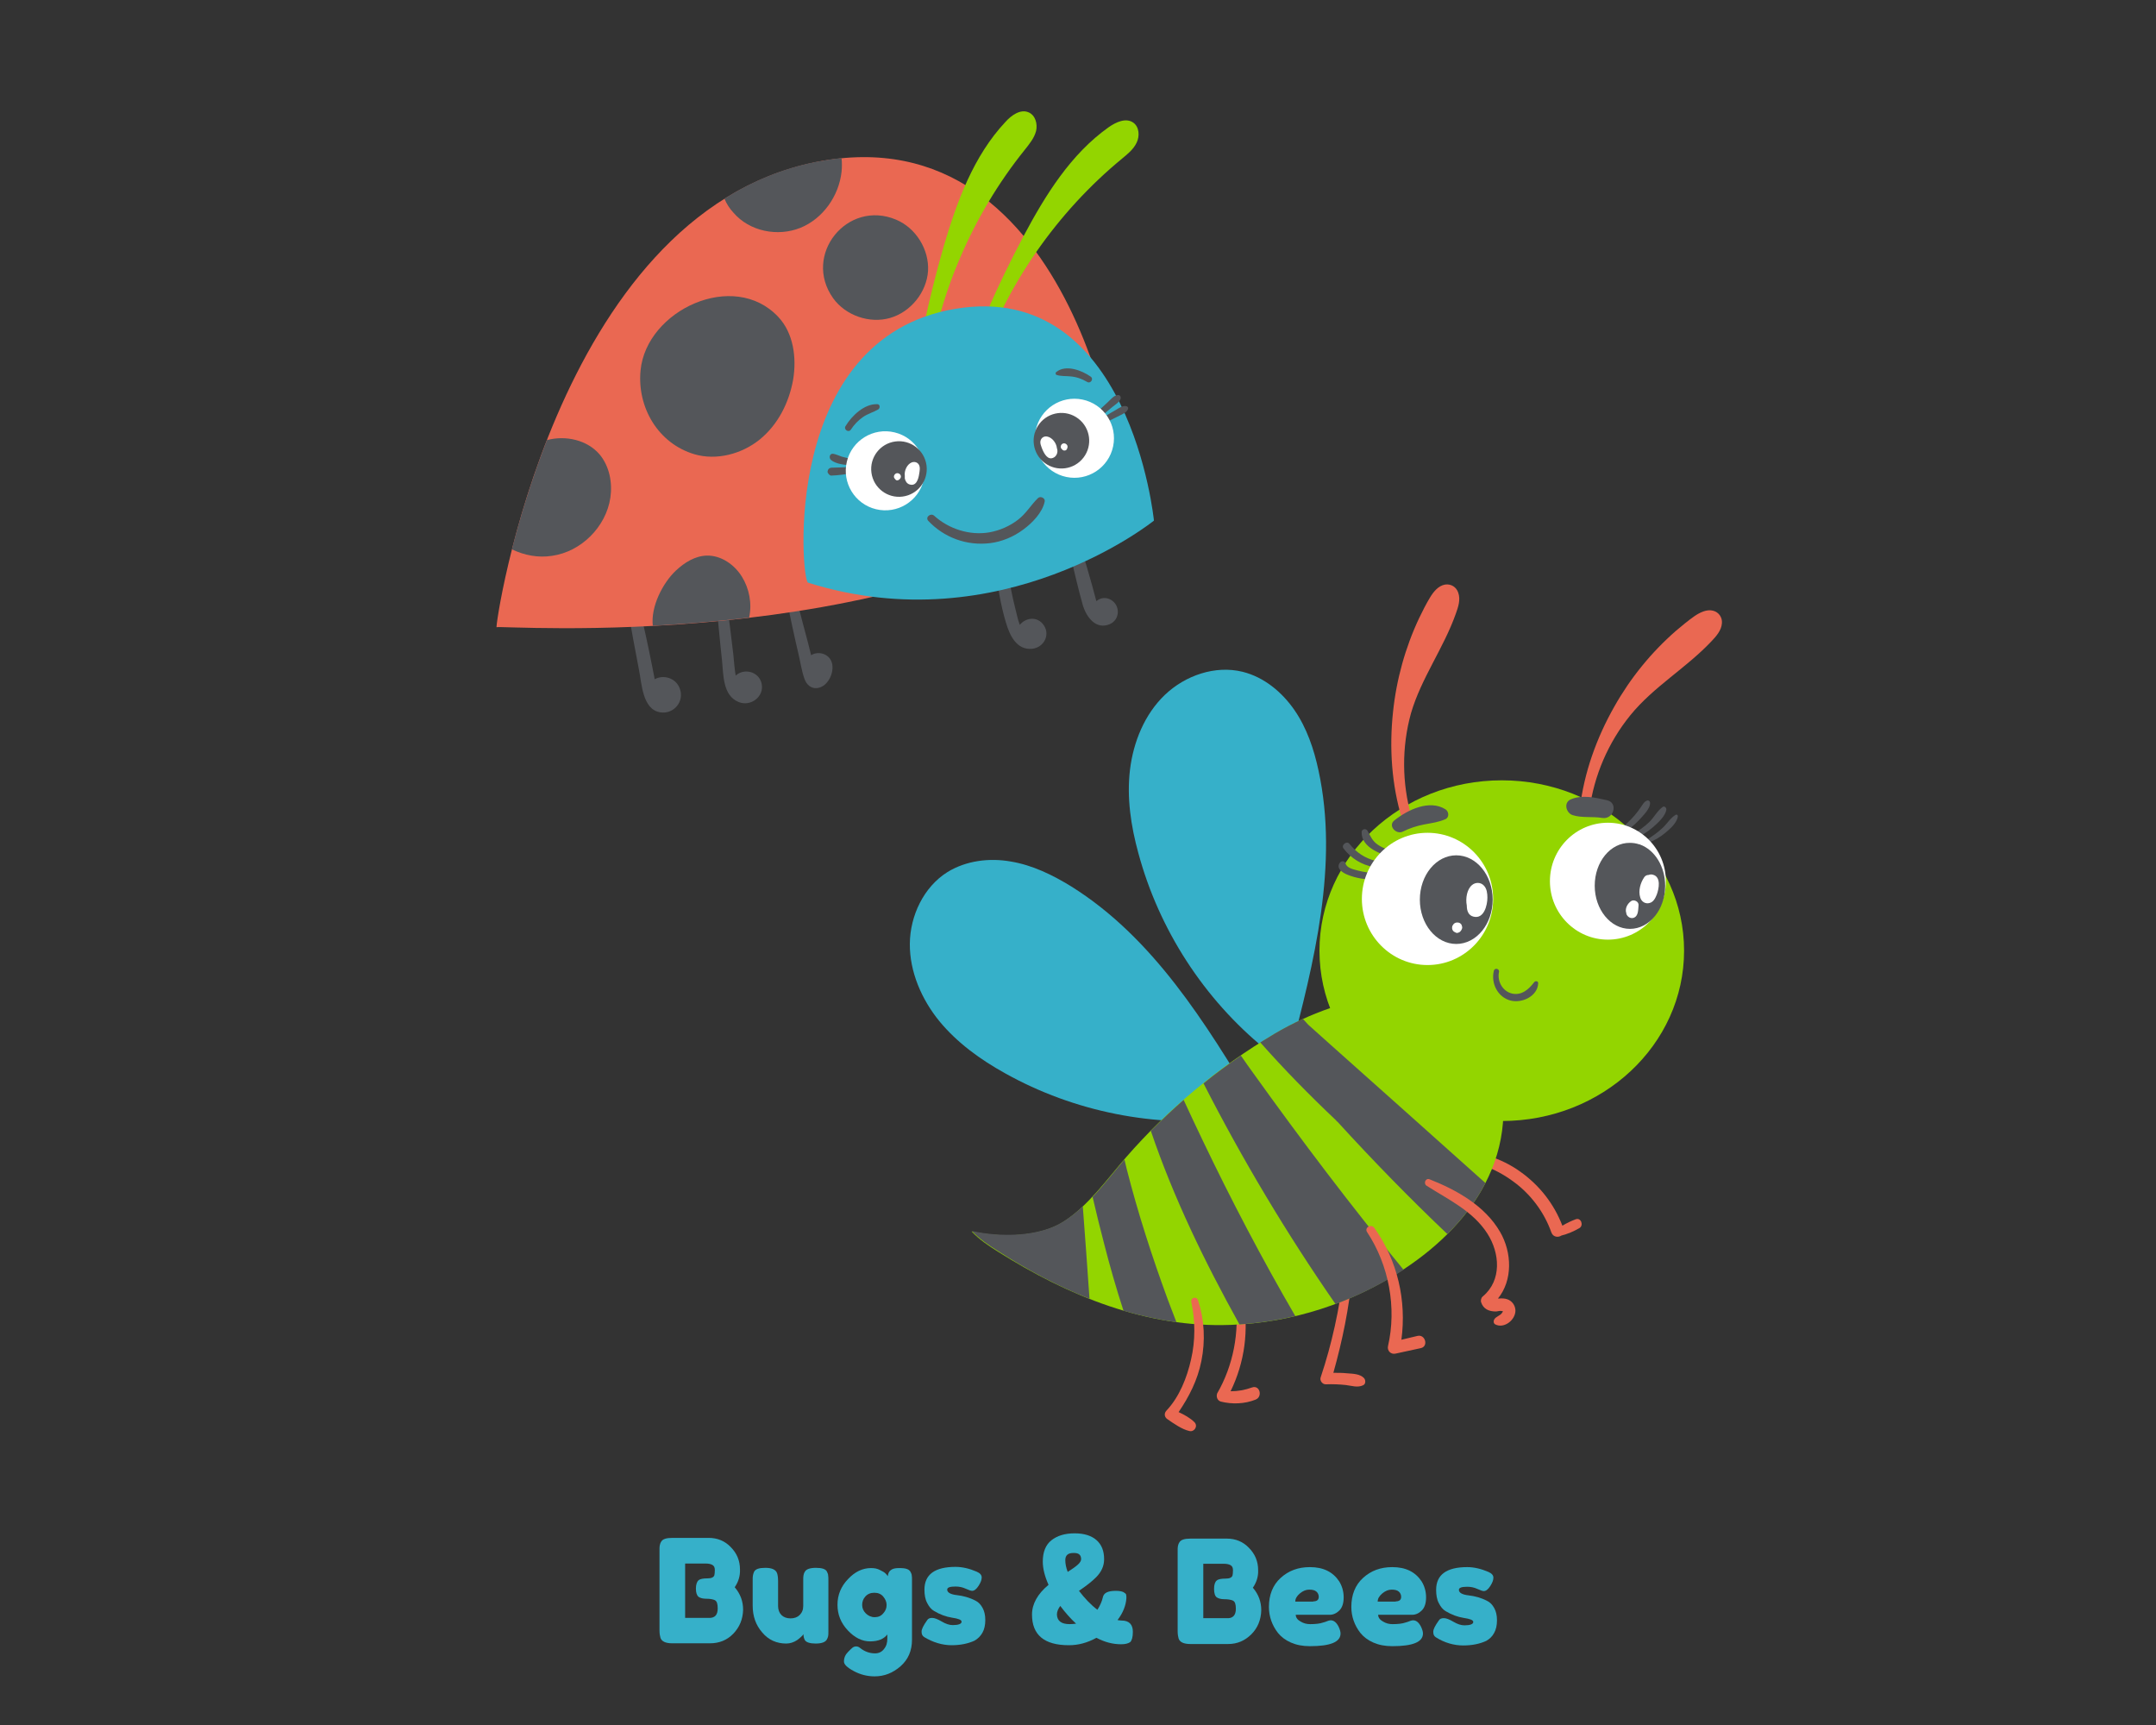 <?xml version="1.0" encoding="utf-8"?>
<!-- Generator: Adobe Illustrator 25.2.3, SVG Export Plug-In . SVG Version: 6.00 Build 0)  -->
<svg version="1.1" id="Layer_1" xmlns="http://www.w3.org/2000/svg" xmlns:xlink="http://www.w3.org/1999/xlink" x="0px" y="0px"
	 viewBox="0 0 900 720" style="enable-background:new 0 0 900 720;" xml:space="preserve">
<rect x="0" y="0" width="900" height="720" fill="#333333" stroke="none"/>
<style type="text/css">
	.st0{fill:#36B0C9;}
	.st1{fill:#EA6852;}
	.st2{fill:#93D500;}
	.st3{fill:#54565A;}
	.st4{fill:#FFFFFF;}
</style>
<g>
	<g>
		<g>
			<path class="st0" d="M306.7,662.5c2.4,2.8,3.5,5.9,3.5,9.4c-0.1,4-1.5,7.3-4.1,10s-5.9,4-9.7,4h-15.8c-2.8,0-4.4-0.8-4.9-2.3
				c-0.2-0.7-0.4-1.7-0.4-3.1v-33.3c0-1,0-1.7,0.1-2.1c0.1-0.4,0.2-1,0.6-1.6c0.6-1.1,2.1-1.6,4.7-1.6h15.1c3.7,0,6.8,1.3,9.2,3.8
				c2.6,2.6,3.9,5.7,3.9,9.4C309,657.9,308.2,660.3,306.7,662.5z M299.6,671.3c0-1-0.1-1.7-0.3-2.3c-0.2-0.6-0.6-1-1.1-1.2
				c-0.8-0.3-1.9-0.5-3.4-0.5c-1.4,0-2.5-0.3-3.2-0.8c-0.7-0.6-1.1-1.7-1.1-3.4c0-1.7,0.4-2.9,1.1-3.5c0.7-0.6,2-0.8,3.7-0.8
				c1.6,0,2.6-0.4,2.9-1.3c0.1-0.4,0.2-1.2,0.2-2.2c0-1-0.3-1.7-1-2.1c-0.7-0.4-1.6-0.6-3-0.6H286v22.7h9.8
				C298.4,675.4,299.6,674.1,299.6,671.3z"/>
			<path class="st0" d="M328.2,686c-4,0-7.4-1.5-10-4.6c-2.7-3.1-4-6.8-4-11.2v-10.5c0-1,0-1.7,0.1-2.1c0.1-0.4,0.2-1,0.5-1.6
				c0.6-1.1,2.1-1.6,4.7-1.6c2.8,0,4.4,0.8,4.9,2.3c0.2,0.6,0.4,1.7,0.4,3.1v10.5c0,1.6,0.5,2.9,1.4,3.8c0.9,0.9,2.2,1.4,3.8,1.4
				s2.9-0.5,3.8-1.4c1-1,1.5-2.2,1.5-3.8v-10.6c0-0.9,0-1.6,0.1-2.1c0.1-0.5,0.2-1,0.6-1.6c0.5-1,2.1-1.6,4.6-1.6
				c2.5,0,4.1,0.5,4.6,1.6c0.3,0.6,0.5,1.1,0.5,1.6c0.1,0.5,0.1,1.2,0.1,2.1v21.2c0,0.9,0,1.6-0.1,2c-0.1,0.5-0.3,1-0.6,1.5
				c-0.6,1-2.1,1.6-4.6,1.6c-2.4,0-3.9-0.5-4.5-1.4c-0.4-0.7-0.6-1.5-0.6-2.5c-0.2,0.3-0.5,0.7-1.1,1.2c-0.6,0.5-1.1,1-1.6,1.3
				C331.3,685.5,329.8,686,328.2,686z"/>
			<path class="st0" d="M370.5,682.1c-1.5,2-3.9,3-7.3,3c-3.3,0-6.4-1.5-9.3-4.6c-2.9-3.1-4.3-6.6-4.3-10.7c0-4.1,1.5-7.7,4.4-10.7
				c2.9-3.1,6.1-4.6,9.6-4.6c1.4,0,2.6,0.2,3.7,0.8c1.1,0.5,1.9,1,2.3,1.4s0.8,0.8,1,1.2c0.1-1.1,0.5-2,1.2-2.5
				c0.7-0.6,1.8-0.9,3.4-0.9c1.6,0,2.7,0.1,3.4,0.4c0.7,0.2,1.2,0.7,1.5,1.2c0.3,0.6,0.5,1.1,0.5,1.5c0.1,0.4,0.1,1.1,0.1,2v24.8
				c0,4.6-1.6,8.3-4.8,11.1s-6.8,4.2-10.8,4.2c-3,0-5.9-0.7-8.7-2.2c-2.8-1.5-4.1-2.8-4.1-4c0-1.6,0.6-2.9,1.8-4.1
				c0.8-0.8,1.4-1.4,1.8-1.7c0.4-0.3,0.9-0.5,1.5-0.5c0.6,0,1.1,0.2,1.7,0.7c1.9,1.5,4,2.2,6.2,2.2c1.5,0,2.8-0.6,3.7-1.8
				c1-1.2,1.4-2.6,1.4-4.3V682.1z M359.9,669.9c0,1.3,0.5,2.5,1.5,3.5c1,1,2.3,1.6,3.7,1.6c1.5,0,2.7-0.5,3.6-1.6
				c1-1.1,1.4-2.2,1.4-3.5s-0.5-2.4-1.4-3.5c-0.9-1.1-2.2-1.6-3.7-1.6c-1.6,0-2.8,0.5-3.8,1.6C360.3,667.4,359.9,668.6,359.9,669.9z
				"/>
			<path class="st0" d="M385.8,683.3c-0.8-0.5-1.1-1.2-1.1-2.3c0-1,0.8-2.6,2.3-4.7c0.4-0.7,1.1-1,2.1-1c1,0,2.3,0.5,4,1.5
				c1.7,1,3.2,1.5,4.6,1.5c2.4,0,3.7-0.5,3.7-1.4c0-0.8-1.3-1.3-4-1.7c-2.5-0.4-5-1.3-7.5-2.8c-1.2-0.7-2.1-1.8-2.9-3.4
				c-0.8-1.5-1.1-3.4-1.1-5.5c0-6.3,4.3-9.5,13-9.5c2.8,0,5.8,0.7,8.8,2c1.4,0.6,2.1,1.4,2.1,2.4s-0.4,2.1-1.3,3.5
				c-0.9,1.4-1.8,2.1-2.7,2.1c-0.5,0-1.4-0.3-2.7-0.9c-1.3-0.6-2.7-0.9-4.2-0.9c-2.4,0-3.5,0.4-3.5,1.3c0,1.2,1.4,2,4.1,2.3
				c2.6,0.3,5.2,1,7.7,2.3c1.2,0.6,2.1,1.5,2.9,2.9c0.8,1.4,1.2,3.1,1.2,5.2c0,2.1-0.4,3.9-1.2,5.3s-1.9,2.5-3.3,3.3
				c-2.6,1.2-5.8,1.9-9.6,1.9S389.4,685.5,385.8,683.3z"/>
		</g>
		<g>
			<path class="st0" d="M468,686.3c-3.5,0-6.9-0.9-10.3-2.7c-3.8,2.1-7.6,3.1-11.5,3.1c-10.3,0-15.4-4.3-15.4-12.8
				c0-4.4,2.3-8.6,6.9-12.4c-1.6-3.6-2.4-6.8-2.4-9.7c0-4,1.2-7,3.6-8.9c2.4-1.9,5.6-2.9,9.7-2.9c4,0,7.1,1,9.2,2.9s3.1,4.5,3.1,7.9
				c0,2.8-1.1,5.3-3.4,7.6c-1.7,1.7-4,3.5-7.1,5.6c2.4,3.1,4.9,5.8,7.7,7.9c1.1-1.7,1.9-3.5,2.3-5.3c0.4-1.8,2.2-2.6,5.4-2.6
				c1.4,0,2.4,0.2,3.1,0.5c0.7,0.4,1.1,0.7,1.2,1.1c0.1,0.4,0.1,0.9,0.1,1.5c-0.2,3-1.4,6.1-3.7,9.1c0.6,0.1,1.2,0.2,1.7,0.2
				c3.1,0,4.7,1.6,4.7,4.7c0,2.2-0.4,3.6-1.1,4.3C470.9,686,469.7,686.3,468,686.3z M446.5,677.9c1,0,1.9-0.1,2.7-0.2
				c-2.3-2.1-4.5-4.6-6.6-7.4c-0.9,1.2-1.4,2.4-1.4,3.6C441.3,676.5,443,677.9,446.5,677.9z M444.7,651.2c0,1.4,0.3,3.1,1,4.9
				c1.9-1.2,3.3-2.2,4.2-3c0.9-0.8,1.4-1.6,1.4-2.3c0-1.8-1-2.6-2.9-2.6C445.9,648.1,444.7,649.1,444.7,651.2z"/>
			<path class="st0" d="M523,662.7c2.4,2.8,3.5,5.9,3.5,9.4c-0.1,4-1.5,7.4-4.1,10c-2.7,2.7-5.9,4.1-9.7,4.1h-15.8
				c-2.8,0-4.4-0.8-4.9-2.3c-0.2-0.7-0.4-1.7-0.4-3.1v-33.3c0-1,0-1.7,0.1-2.1c0.1-0.4,0.2-1,0.6-1.6c0.6-1.1,2.1-1.6,4.7-1.6h15.1
				c3.7,0,6.8,1.3,9.2,3.8c2.6,2.6,3.9,5.7,3.9,9.4C525.3,658.1,524.5,660.5,523,662.7z M515.9,671.5c0-1-0.1-1.7-0.3-2.3
				c-0.2-0.6-0.6-1-1.1-1.2c-0.8-0.3-1.9-0.5-3.4-0.5c-1.4,0-2.5-0.3-3.2-0.8s-1.1-1.7-1.1-3.5s0.4-2.9,1.1-3.5
				c0.7-0.6,2-0.8,3.7-0.8c1.6,0,2.6-0.4,2.9-1.3c0.1-0.4,0.2-1.2,0.2-2.2c0-1-0.3-1.7-1-2.1s-1.6-0.6-3-0.6h-8.4v22.7h9.8
				C514.6,675.6,515.9,674.2,515.9,671.5z"/>
			<path class="st0" d="M560.9,666.7c0,2.5-0.6,4.3-1.8,5.5c-1.2,1.2-2.6,1.8-4,1.8h-14.2c0,1.1,0.7,2.1,2,2.8
				c1.3,0.8,2.6,1.1,4,1.1c2.3,0,4.1-0.2,5.5-0.7l0.7-0.2c1-0.4,1.8-0.7,2.4-0.7c1.3,0,2.4,0.9,3.3,2.7c0.5,1.1,0.8,2,0.8,2.8
				c0,3.6-4.3,5.3-12.8,5.3c-3,0-5.6-0.5-7.9-1.5s-4.1-2.4-5.4-4c-2.5-3.2-3.8-6.9-3.8-10.9c0-5,1.6-9.1,4.9-12.1
				c3.3-3,7.3-4.5,12.2-4.5c5.6,0,9.6,2,12.2,5.9C560.2,661.9,560.9,664.2,560.9,666.7z M548.2,668.4c1.5,0,2.3-0.6,2.3-1.9
				c0-0.9-0.4-1.7-1-2.2c-0.7-0.6-1.7-0.8-3-0.8c-1.3,0-2.6,0.5-3.9,1.6c-1.3,1.1-1.9,2.2-1.9,3.4H548.2z"/>
			<path class="st0" d="M595.3,666.7c0,2.5-0.6,4.3-1.8,5.5c-1.2,1.2-2.6,1.8-4,1.8h-14.2c0,1.1,0.7,2.1,2,2.8
				c1.3,0.8,2.6,1.1,4,1.1c2.3,0,4.1-0.2,5.5-0.7l0.7-0.2c1-0.4,1.8-0.7,2.4-0.7c1.3,0,2.4,0.9,3.3,2.7c0.5,1.1,0.8,2,0.8,2.8
				c0,3.6-4.3,5.3-12.8,5.3c-3,0-5.6-0.5-7.9-1.5s-4.1-2.4-5.4-4c-2.5-3.2-3.8-6.9-3.8-10.9c0-5,1.6-9.1,4.9-12.1
				c3.3-3,7.3-4.5,12.2-4.5c5.6,0,9.6,2,12.2,5.9C594.6,661.9,595.3,664.2,595.3,666.7z M582.6,668.4c1.5,0,2.3-0.6,2.3-1.9
				c0-0.9-0.4-1.7-1-2.2c-0.7-0.6-1.7-0.8-3-0.8c-1.3,0-2.6,0.5-3.9,1.6c-1.3,1.1-1.9,2.2-1.9,3.4H582.6z"/>
			<path class="st0" d="M599.4,683.4c-0.8-0.5-1.1-1.2-1.1-2.3s0.8-2.6,2.3-4.7c0.4-0.7,1.1-1,2.1-1c1,0,2.3,0.5,4,1.5
				c1.7,1,3.2,1.5,4.6,1.5c2.4,0,3.7-0.5,3.7-1.4c0-0.8-1.3-1.3-4-1.7c-2.5-0.4-5-1.3-7.5-2.8c-1.2-0.7-2.1-1.8-2.9-3.4
				c-0.8-1.5-1.1-3.4-1.1-5.5c0-6.3,4.3-9.5,13-9.5c2.8,0,5.8,0.7,8.8,2c1.4,0.6,2.1,1.4,2.1,2.4c0,1-0.4,2.1-1.3,3.5
				c-0.9,1.4-1.8,2.1-2.7,2.1c-0.5,0-1.4-0.3-2.7-0.9s-2.7-0.9-4.2-0.9c-2.4,0-3.5,0.4-3.5,1.3c0,1.2,1.4,2,4.1,2.3
				c2.6,0.3,5.2,1,7.7,2.3c1.2,0.6,2.1,1.5,2.9,2.9s1.2,3.1,1.2,5.2c0,2.1-0.4,3.9-1.2,5.3c-0.8,1.5-1.9,2.5-3.3,3.3
				c-2.6,1.2-5.8,1.9-9.6,1.9S603,685.7,599.4,683.4z"/>
		</g>
	</g>
	<g>
		<g>
			<path class="st0" d="M419.6,448c28.8,16.1,62.7,22.8,95.4,19l9-5.6c-20.7-34.4-42.7-70.1-76.8-91.4c-7.8-4.8-16.2-8.9-25.2-10.4
				c-9-1.6-18.7-0.4-26.5,4.4c-9.9,6.2-15.6,18.2-15.7,29.9c-0.1,11.7,4.9,23.2,12.3,32.3C399.6,435.3,409.3,442.3,419.6,448z"/>
		</g>
		<g>
			<path class="st0" d="M528.1,437.8l10.3,2.5c10.2-38.8,20.5-79.5,12-118.7c-1.9-8.9-4.9-17.8-10.1-25.3
				c-5.2-7.5-12.7-13.7-21.6-15.9c-11.4-2.8-23.9,1.5-32.4,9.6c-8.5,8.1-13.2,19.7-14.6,31.3c-1.4,11.7,0.4,23.5,3.5,34.8
				C483.8,388,502.6,417,528.1,437.8z"/>
		</g>
		<path class="st1" d="M560.9,531.8c-1.8,14.6-4.9,29.1-9.6,43.1c-0.5,1.4,0.8,3,2.2,2.9c2.8-0.1,5.5,0,8.3,0.3
			c2.5,0.3,4.9,1.2,7.2,0.1c1.2-0.5,1.1-2.2,0.4-3c-1.7-1.8-4.7-1.8-7.1-2c-1.9-0.2-3.8-0.2-5.7-0.2c3.8-13.5,6.6-27.2,7.9-41.3
			C564.8,529.4,561.2,529.5,560.9,531.8z"/>
		<path class="st1" d="M509.6,585c4.7,1.2,10,1,14.5-0.8c3.1-1.2,1.8-6.2-1.4-5.1c-3.1,1.1-5.9,1.6-9,1.6
			c5.9-12.1,7.7-25.6,5.2-38.9c-0.4-2.1-3.5-1.2-3.2,0.9c1.8,13.3-0.9,27.3-7.6,38.9C507.6,583,508.2,584.6,509.6,585z"/>
		<path class="st1" d="M619.5,486.6c4.3,1.5,8.3,3.7,12,6.4c7.4,5.3,13.1,12.9,16.1,21.4c0.7,2,2.9,2.2,4.2,1.3
			c2.5-0.6,5.3-1.8,7.5-3.1c1.9-1.1,0.7-4.5-1.5-3.7c-1.9,0.7-3.8,1.6-5.6,2.7c-3.5-9.1-9.5-16.8-17.5-22.5c-4-2.9-8.5-5.1-13.2-6.6
			c-4.5-1.5-10.2-2.7-14.9-1.6c-1.3,0.3-1.3,2.3,0,2.7C610.8,484.7,615.2,485.1,619.5,486.6z"/>
		<path class="st2" d="M513.7,553c25.7-0.9,51-9.1,72.4-23.3c14.7-9.7,27.9-22.6,35.3-38.6c7.5-16,8.7-35.4,0.7-51.2
			c-9-17.9-24.3-24.2-40.8-24c-17,0.2-35.2,7.3-49.4,15.7c-23.1,13.7-44.1,31.1-61.8,51.4c-8,9.2-15.8,20.3-26.2,27
			c-10.4,6.6-26.6,6.6-38.3,4c3.2,3.4,7.1,6,11.1,8.5C445.9,540.9,478.5,554.3,513.7,553z"/>
		<path class="st3" d="M454.8,542.1c-0.9-12.9-1.8-25.7-2.8-38.6c-2.5,2.4-5.2,4.5-8,6.3c-10.4,6.6-26.6,6.6-38.3,4
			c3.2,3.4,7.1,6,11.1,8.5C428.9,530.1,441.6,536.9,454.8,542.1z"/>
		<path class="st3" d="M491.1,551.9c-1.2-3.1-2.4-6.2-3.6-9.4c-6.6-18-12.5-36.2-17.2-54.7c-0.3-1.3-0.6-2.6-0.9-3.8
			c-4.3,5-8.6,10.6-13.3,15.6c1.5,6.5,3.1,13,4.8,19.5c2.4,9.4,5.1,18.8,8.1,28C476.2,549.2,483.6,550.8,491.1,551.9z"/>
		<path class="st3" d="M502,475.9c-2.7-5.6-5.3-11.2-7.9-16.8c-4.7,4.1-9.3,8.5-13.7,12.9c9.5,28,22.6,54.9,37,80.8
			c7.9-0.5,15.7-1.7,23.3-3.5C526.8,525.4,513.9,500.8,502,475.9z"/>
		<path class="st3" d="M523.3,448.1c-1.8-2.5-3.6-5-5.3-7.5c-5.4,3.7-10.6,7.5-15.6,11.6c16.3,31.9,34.7,62.7,55.1,92.1
			c10-3.7,19.5-8.5,28.4-14.3C564,503.4,543.3,476,523.3,448.1z"/>
		<path class="st3" d="M558.4,468.3c14.7,16.1,30,31.8,45.8,46.8c6.3-6.3,11.8-13.4,15.9-21.3c-0.9-0.8-1.8-1.6-2.7-2.4
			c-20.6-18.4-41.1-36.8-61.7-55.1c-3.2-2.9-6.4-5.7-9.6-8.6c-0.7-0.8-1.5-1.6-2.2-2.4c-4.2,1.9-8.2,4-11.9,6.2
			c-2,1.2-3.9,2.4-5.9,3.6c10,11.3,20.5,22,31.5,32.4C557.9,467.9,558.1,468.1,558.4,468.3z"/>
		<ellipse class="st2" cx="626.9" cy="396.8" rx="76.1" ry="71.1"/>
		<path class="st1" d="M714.3,267.8c2-2.1,4.3-4.6,4.5-7.7c0.2-2.4-1.3-4.6-3.7-5.2c-2.7-0.7-5.6,0.8-7.8,2.3
			c-2.7,1.9-5.2,4-7.7,6.1c-10.3,9-19,19.7-25.7,31.6c-7.4,13-12.7,27.7-14.4,42.6c1.3,0.2,2.7,0.4,4,0.6
			c1.9-14.4,7.9-28.3,17.1-39.6C690.3,286.6,703.8,278.9,714.3,267.8z"/>
		<path class="st1" d="M607.7,256.2c1-2.8,2.1-5.9,1-8.9c-0.8-2.3-3-3.7-5.5-3.3c-2.8,0.5-4.8,3-6.2,5.3c-1.7,2.8-3.2,5.8-4.6,8.7
			c-5.8,12.3-9.5,25.7-10.9,39.2c-1.6,14.9-0.6,30.4,3.8,44.8c1.3-0.3,2.6-0.7,3.9-1.1c-4-14-4.1-29.1-0.2-43.2
			C593.3,283,602.6,270.6,607.7,256.2z"/>
		<path class="st3" d="M676.6,348.5c2.8-1.8,5.3-3.8,7.6-6.2c1.6-1.8,4.8-4.8,4.6-7.3c-0.1-0.7-0.7-1.1-1.4-0.8
			c-1.1,0.5-1.4,1.2-2.1,2.2c-0.9,1.4-1.9,2.7-3,4c-2,2.3-4.3,4.4-6.8,6.2C674.3,347.4,675.4,349.3,676.6,348.5z"/>
		<path class="st3" d="M682,350.3c2.9-1.3,5.7-3,8.1-5.1c2-1.8,5-4.4,5.5-7.2c0.1-0.8-0.7-1.7-1.5-1.2c-2.2,1.5-3.6,4.3-5.5,6.2
			c-2.3,2.2-4.8,4-7.6,5.4C679.6,349.1,680.7,350.8,682,350.3z"/>
		<path class="st3" d="M582.5,355.5c-2.6-0.6-5.1-1.4-7.3-2.9c-2.3-1.5-3.1-3.6-4.4-5.9c-0.7-1.1-2.4-0.6-2.4,0.6
			c-0.2,6.5,8.4,9.6,13.5,10.5C583.4,358.2,584.1,355.9,582.5,355.5z"/>
		<path class="st3" d="M573.5,361.9c1.7,0.3,2.4-2.2,0.7-2.6c-4.5-1.1-8-3.5-10.9-7.1c-1.1-1.4-3.5,0.5-2.5,1.9
			C564,358.3,568.4,361,573.5,361.9z"/>
		<path class="st3" d="M573.9,367c1.6-0.1,1.6-2.5,0-2.6c-2.3-0.1-4.6-0.4-6.9-1c-1.8-0.5-4.8-1-5.3-3c-0.3-1.2-1.8-1.2-2.4-0.3
			c-1.8,2.4,1.4,4.3,3.2,5C566.2,366.6,570,367.2,573.9,367z"/>
		<g>
			<ellipse class="st4" cx="595.9" cy="375.2" rx="27.4" ry="27.6"/>
			<ellipse class="st3" cx="607.9" cy="375.5" rx="15.2" ry="18.5"/>
			<path class="st4" d="M615.1,382.6c4.4,1.1,5.8-4.8,5.8-7.9c0-1.7-0.2-3.8-1.5-5.1c-1.3-1.4-3.5-1.4-4.9-0.2
				c-2.1,1.7-2.8,5.5-2.2,8.6C612.3,380.2,613,382.1,615.1,382.6z"/>
			<path class="st4" d="M608.7,389.3l0.5-0.2c0.3-0.2,0.5-0.4,0.7-0.7c0.2-0.2,0.3-0.6,0.4-0.8c0.2-0.5,0-1.1-0.2-1.6
				c-0.2-0.4-0.7-0.8-1.2-0.9c-0.5-0.1-1.1-0.1-1.6,0.2c-0.2,0.1-0.3,0.2-0.4,0.3c-0.1,0.1-0.1,0.1-0.2,0.2c0,0,0,0,0,0
				c-0.1,0.2-0.2,0.3-0.3,0.5c0,0,0,0.1-0.1,0.1c-0.1,0.2-0.1,0.3-0.1,0.5c-0.2,0.9,0.3,1.9,1.2,2.2
				C607.8,389.4,608.3,389.5,608.7,389.3z"/>
		</g>
		<path class="st3" d="M623.6,405.2c-1.3,5.2,1.6,11,6.9,12.4c4.8,1.3,11.4-1.8,11.6-7.2c0-1-1.2-1.1-1.7-0.4
			c-2.2,2.9-5.2,5.6-9.2,4.7c-3.9-0.9-6.2-5-5.5-8.8C626.2,404.4,624,403.7,623.6,405.2z"/>
		<path class="st3" d="M687.7,351.9c2.8-1,5.2-2.4,7.5-4.3c2.1-1.8,4.7-4,5.2-6.8c0.1-0.5-0.4-1-0.9-0.7c-2.2,1.3-3.5,3.6-5.3,5.3
			c-2.1,2-4.5,3.7-6.9,5.2C686.5,351,686.9,352.2,687.7,351.9z"/>
		<ellipse class="st4" cx="671.2" cy="367.8" rx="24.2" ry="24.4"/>
		<path class="st3" d="M665.7,369.7c0,9.9,6.6,18,14.7,18c8.1,0,14.7-8,14.7-18c0-8.1-4.4-15-10.5-17.2c0,0,0.1,0,0.1,0
			c-0.2,0-0.3-0.1-0.5-0.1c0,0,0,0,0,0c-1.2-0.4-2.5-0.6-3.8-0.6C672.3,351.7,665.7,359.7,665.7,369.7z"/>
		<path class="st4" d="M688.6,376.9c1.6-0.4,2.4-2,3-3.5c0.9-2.4,1.9-7.4-1.6-8.3c-0.7-0.2-1.3-0.1-1.8,0.1c-0.6,0-1.3,0.2-1.8,0.9
			c-1.6,2.3-2.6,5.7-1.7,8.5C685.2,376.4,686.9,377.4,688.6,376.9z"/>
		<path class="st4" d="M681.9,383.1c2.1-0.7,1.9-3.4,2.1-5.2c0.2-1.6-1.9-2.6-3.1-1.8c-1.6,1.1-2.7,3.2-2,5.1c0,0.1,0,0.1,0,0.2
			C679.3,382.7,680.7,383.5,681.9,383.1z"/>
		<path class="st3" d="M585.6,347.1c2.8-1.4,5.8-2.4,9-3c3.1-0.6,5.9-0.9,8.8-2.2c1.7-0.8,1.4-3.2,0-4.1c-6.7-4.2-15.8,0.2-21.3,4.6
			C579.2,344.6,582.8,348.5,585.6,347.1z"/>
		<path class="st3" d="M668.8,341.4c4.8,0.8,6.9-6.3,2-7.4c-4.8-1.1-10.5-2.4-15.2-0.3c-3,1.4-1.8,5.6,0.8,6.5
			C660.3,341.5,664.8,340.7,668.8,341.4z"/>
		<path class="st1" d="M486.9,588.8c-1.1,1.2-0.8,2.8,0.5,3.6c2.6,1.8,6,4.2,9.1,4.9c2.1,0.5,3.7-2.1,2.1-3.7
			c-1.7-1.7-4.2-3.1-6.6-4.2c4.4-6.5,7.9-13.3,9.5-21.3c1.7-8.5,1.3-17.1-1.4-25.4c-0.6-1.8-3.2-1.1-2.8,0.8
			c1.7,7.8,1.7,16.1-0.1,23.9C495.5,575,492.3,583.1,486.9,588.8z"/>
		<path class="st1" d="M626.2,514.2c-6.3-10.9-18.1-17.5-29.5-22c-1.6-0.6-2.6,1.8-1.2,2.7c9.1,5.8,19.4,10.6,25.4,20
			c5.2,8.1,6.1,19.5-1.9,26.2c-0.7,0.5-1,1.7-0.7,2.5c0.9,2.8,3.3,3.8,6.1,3.8c0.7,0,1.7-0.4,2.4-0.2c0.7,0.2,0.8-0.1,0.2,0.8
			c-0.9,1.3-2.5,1.4-3.3,2.8c-0.3,0.6-0.3,1.6,0.5,2c3.7,1.9,8.5-1.9,8.4-5.9c-0.1-2.1-1.4-3.9-3.4-4.6c-1.1-0.4-2.3-0.4-3.5-0.3
			c-0.1,0-0.3,0-0.4,0C631.5,534.4,631.2,522.8,626.2,514.2z"/>
		<path class="st1" d="M573.7,512.5c-1.3-1.8-4.3-0.1-3,1.8c9.1,13.8,12.4,31.5,8.7,47.6c-0.4,1.9,1.2,3.5,3.1,3.1
			c3.5-0.8,7.1-1.5,10.6-2.3c3.3-0.7,1.9-5.9-1.4-5.1c-2.2,0.5-4.5,1.1-6.7,1.6C587.2,542.8,583.4,526.2,573.7,512.5z"/>
	</g>
	<g>
		<g>
			<g>
				<path class="st3" d="M275.5,297.3c5.8,1,10.4-4.6,8.2-10.1c-1.7-4.3-6.8-5.7-10.4-3.7c-0.3-1.7-0.7-3.4-1-5.1
					c-1.7-8.7-3.6-17.3-5.6-25.9c-0.7-3-5.2-2.2-4.7,0.8c1.4,8.7,3,17.4,4.7,26.1C267.9,285.1,268.1,296,275.5,297.3z"/>
				<path class="st3" d="M308.3,293c5,2.1,10.9-2.2,9.6-7.8c-1.2-5-7.4-6.4-10.8-3.2c-0.5-3-0.7-6-1-9c-0.9-7.5-1.8-14.9-2.8-22.4
					c-0.4-2.8-4.6-2-4.3,0.8c0.8,8.1,1.5,16.2,2.4,24.3C302,281.7,301.7,290.3,308.3,293z"/>
				<path class="st3" d="M335.8,283.3c0.8,2.3,2.6,4.2,5.3,3.9c4.8-0.5,7.8-7.5,5.8-11.5c-1.6-3.2-5.8-3.9-8.3-2.2
					c-0.4-1.7-0.9-3.5-1.3-5.2c-1.7-6.4-3.4-12.7-5-19.1c-0.6-2.5-4.5-1.9-4,0.7c1.6,7.7,3.2,15.4,5,23
					C334.1,276.2,334.6,279.9,335.8,283.3z"/>
				<path class="st3" d="M430.8,270.8c5.2-0.5,8-6.4,4.4-10.5c-2.8-3.2-7.2-2.3-9.5,0.5c-0.8-2-1.2-4.2-1.7-6.1
					c-1.6-6.2-2.7-12.5-3.9-18.8c-0.5-3-5.1-2.2-4.7,0.8c1.1,7.8,2.2,15.5,4.5,23.1C421.4,264.9,424.2,271.4,430.8,270.8z"/>
				<path class="st3" d="M463.3,260.5c4.3-1.9,4.4-7.8,0.5-10.1c-2.2-1.3-4.5-0.9-6.1,0.5c0-0.1,0-0.1-0.1-0.2
					c-0.6-2.2-1.2-4.5-1.8-6.7c-1.3-4.7-2.7-9.3-4.1-14c-0.9-3.1-5.8-2.4-5.1,0.9c1.8,7.3,3.4,14.7,5.5,22
					C453.6,257.6,457.5,263,463.3,260.5z"/>
			</g>
			<path class="st1" d="M466.6,206.7c4.4-3.1-17-161.1-126.2-139s-134.1,195-133.1,194.1C208.3,260.8,372.1,273.8,466.6,206.7z"/>
			<path class="st2" d="M388,143.3c2.9-0.9,3.1-7.3,3.8-9.9c2.4-8.7,5.3-17.3,8.9-25.6c6.9-16.2,16-31.5,27.1-45.3
				c1.9-2.4,3.9-4.8,4.7-7.8c0.7-3-0.3-6.6-3.1-7.8c-3.4-1.5-7.2,1.2-9.7,4C406.4,65.1,399.5,84,394,102.6
				c-3.2,11.1-6,22.3-8.4,33.6C385.1,138.5,383.1,144.9,388,143.3z"/>
			<path class="st2" d="M413.1,137.2c3-0.3,4.5-6.6,5.7-8.9c4.1-8.1,8.7-15.8,13.9-23.3c10.1-14.5,22.1-27.6,35.7-38.8
				c2.3-1.9,4.8-3.9,6.1-6.7c1.3-2.7,1.1-6.5-1.4-8.3c-3.1-2.2-7.3-0.2-10.3,1.9c-15.8,11.2-26.4,28.3-35.5,45.4
				c-5.4,10.2-10.5,20.6-15.1,31.2C411.2,131.9,408,137.7,413.1,137.2z"/>
			<path class="st0" d="M481.7,217.3c0,0-9.9-100.6-82.9-88.4c-73.1,12.2-64.4,113.4-61.5,114.3
				C418.2,268.6,481.7,217.3,481.7,217.3z"/>
			<path class="st3" d="M413.3,226.7c5-0.6,9.9-2.7,13.9-5.7c3.7-2.7,8-7.1,8.9-11.7c0.3-1.4-1.8-2.4-2.8-1.4c-3,2.9-4.9,6.4-8.3,9
				c-3.5,2.7-7.6,4.5-12,5.3c-8.2,1.4-16.9-1.4-23-6.9c-1.5-1.4-3.9,0.6-2.5,2.1C394.1,224.4,403.6,227.9,413.3,226.7z"/>
			<path class="st3" d="M317.2,183.4c7.6-6.2,12.2-15.4,13.9-25c1.5-9.2,0.1-19.4-6.2-26.1c-18.6-19.9-55.1-2.8-57.5,22.3
				c-1.5,15.4,7.3,30.5,22.5,35C299.1,192.3,309.7,189.5,317.2,183.4z"/>
			<path class="st3" d="M371.6,132.7c8.6-2.5,15.2-10.7,15.8-19.6c0.5-8.9-5-17.9-13.3-21.4c-20.4-8.6-39.2,14.7-26.3,32.8
				C353,131.7,363,135.2,371.6,132.7z"/>
			<path class="st3" d="M254.8,207.7c0.9-6.3-0.4-13-4.4-17.9c-5.2-6.2-14.3-8.2-22.1-6.1c-6.5,16.7-11.3,32.6-14.6,45.6
				c5.2,2.5,11,3.6,16.7,2.7C242.6,230.3,253,219.9,254.8,207.7z"/>
			<path class="st3" d="M309.7,240.7c-3.1-5-8.6-8.9-14.6-8.8c-4.9,0.1-9.4,2.9-13,6.3c-5.4,5.1-10.5,14.9-9.6,23
				c12.4-0.7,25.9-1.7,40.2-3.4C314,252,312.8,245.7,309.7,240.7z"/>
			<path class="st3" d="M334.1,95.1c9.4-3.8,16.1-13.3,17.2-23.4c0.2-1.9,0.2-3.8,0-5.7c-3.5,0.3-7.1,0.9-10.9,1.6
				c-14,2.8-26.7,8.2-38,15.3c0.9,2.2,2.2,4.2,3.8,5.9C312.9,96.6,324.6,98.9,334.1,95.1z"/>
			<path class="st3" d="M355.2,179.3c1.3-2,3-3.8,5-5.2c2-1.4,4.3-2,6.4-3.2c0.9-0.6,0.8-2.2-0.4-2.2c-5.4-0.2-10.6,4.8-13.2,9.1
				C352,179.2,354.2,180.8,355.2,179.3z"/>
			<path class="st3" d="M446.8,157.1c2.5,0.2,4.8,1,7,2.3c1.4,0.9,2.9-1.2,1.5-2.2c-3.7-2.6-10.4-5.2-14.4-1.9
				c-0.4,0.3-0.3,1.1,0.2,1.2C443,157.1,444.9,156.9,446.8,157.1z"/>
			<path class="st3" d="M355.5,191.4c-1.4-0.1-2.8-0.4-4.1-0.8c-1.2-0.4-2.4-1-3.6-1.2c-1.5-0.2-1.9,1.7-0.9,2.6
				c2,1.7,5.9,2.1,8.5,2.2C357.1,194.3,357.3,191.6,355.5,191.4z"/>
			<path class="st3" d="M347.1,198.5c2.9-0.1,5.7-0.5,8.6-1c1.8-0.3,1.2-2.8-0.5-2.6c-2.6,0.2-5.2,0.2-7.9,0.3
				c-0.7,0-1.5,0.3-1.7,1.1c-0.1,0.3-0.2,0.6-0.1,0.9C345.8,197.8,346.4,198.6,347.1,198.5z"/>
			<path class="st3" d="M460.1,173.4c1.4-1.2,2.8-2.3,4.2-3.5c1.2-1,3-2,3.5-3.5c0.2-0.9-0.4-1.7-1.3-1.5c-1.6,0.2-2.9,1.9-4,2.9
				c-1.3,1.2-2.7,2.5-4,3.7C457.2,172.6,458.8,174.5,460.1,173.4z"/>
			<path class="st3" d="M462.1,176.1c1.7-0.9,3.5-1.7,5.2-2.6c1.4-0.7,3-1.3,3.6-2.8c0.2-0.6-0.2-1.1-0.8-1.2
				c-1.5-0.3-3.1,0.9-4.3,1.6c-1.6,0.9-3.1,1.8-4.7,2.8C459.7,174.7,460.7,176.8,462.1,176.1z"/>
			<g>
				
					<ellipse transform="matrix(0.235 -0.972 0.972 0.235 91.728 509.484)" class="st4" cx="369.5" cy="196.5" rx="16.5" ry="16.5"/>
				
					<ellipse transform="matrix(0.991 -0.132 0.132 0.991 -22.528 51.069)" class="st3" cx="375.3" cy="196" rx="11.6" ry="11.6"/>
				<path class="st4" d="M377.7,199.7c0.2,1.1,0.9,2.2,2,2.5c2.8,0.9,3.7-2.3,4-4.4c0.2-1.2,0.5-2.7-0.1-3.8c-0.6-1.1-1.9-1.4-3-1
					c-2,0.8-3.2,3.5-2.9,5.6C377.7,199.1,377.7,199.4,377.7,199.7z"/>
				<path class="st4" d="M374.5,200.5c0.6,0,1-0.4,1.3-0.8c0.7-0.9,0-2.1-1.1-2.2c-1-0.1-1.9,1.1-1.4,2
					C373.6,199.9,373.9,200.5,374.5,200.5z"/>
			</g>
			<g>
				
					<ellipse transform="matrix(0.204 -0.979 0.979 0.204 177.841 584.778)" class="st4" cx="448.6" cy="183" rx="16.5" ry="16.5"/>
				
					<ellipse transform="matrix(0.608 -0.794 0.794 0.608 27.797 423.943)" class="st3" cx="443" cy="183.8" rx="11.6" ry="11.6"/>
				<path class="st4" d="M440,190.9c1-0.6,1.5-1.8,1.4-2.9c0-0.3-0.1-0.6-0.2-0.9c-0.2-2.1-1.9-4.5-4.1-4.9
					c-1.2-0.2-2.3,0.4-2.7,1.6c-0.4,1.2,0.3,2.6,0.7,3.7C435.9,189.4,437.5,192.4,440,190.9z"/>
				<path class="st4" d="M444.7,188c0.6-0.1,0.8-0.8,0.9-1.2c0.3-1-0.8-2-1.8-1.7c-1,0.3-1.4,1.7-0.5,2.4
					C443.6,187.9,444.1,188.2,444.7,188z"/>
			</g>
		</g>
	</g>
</g>
</svg>
